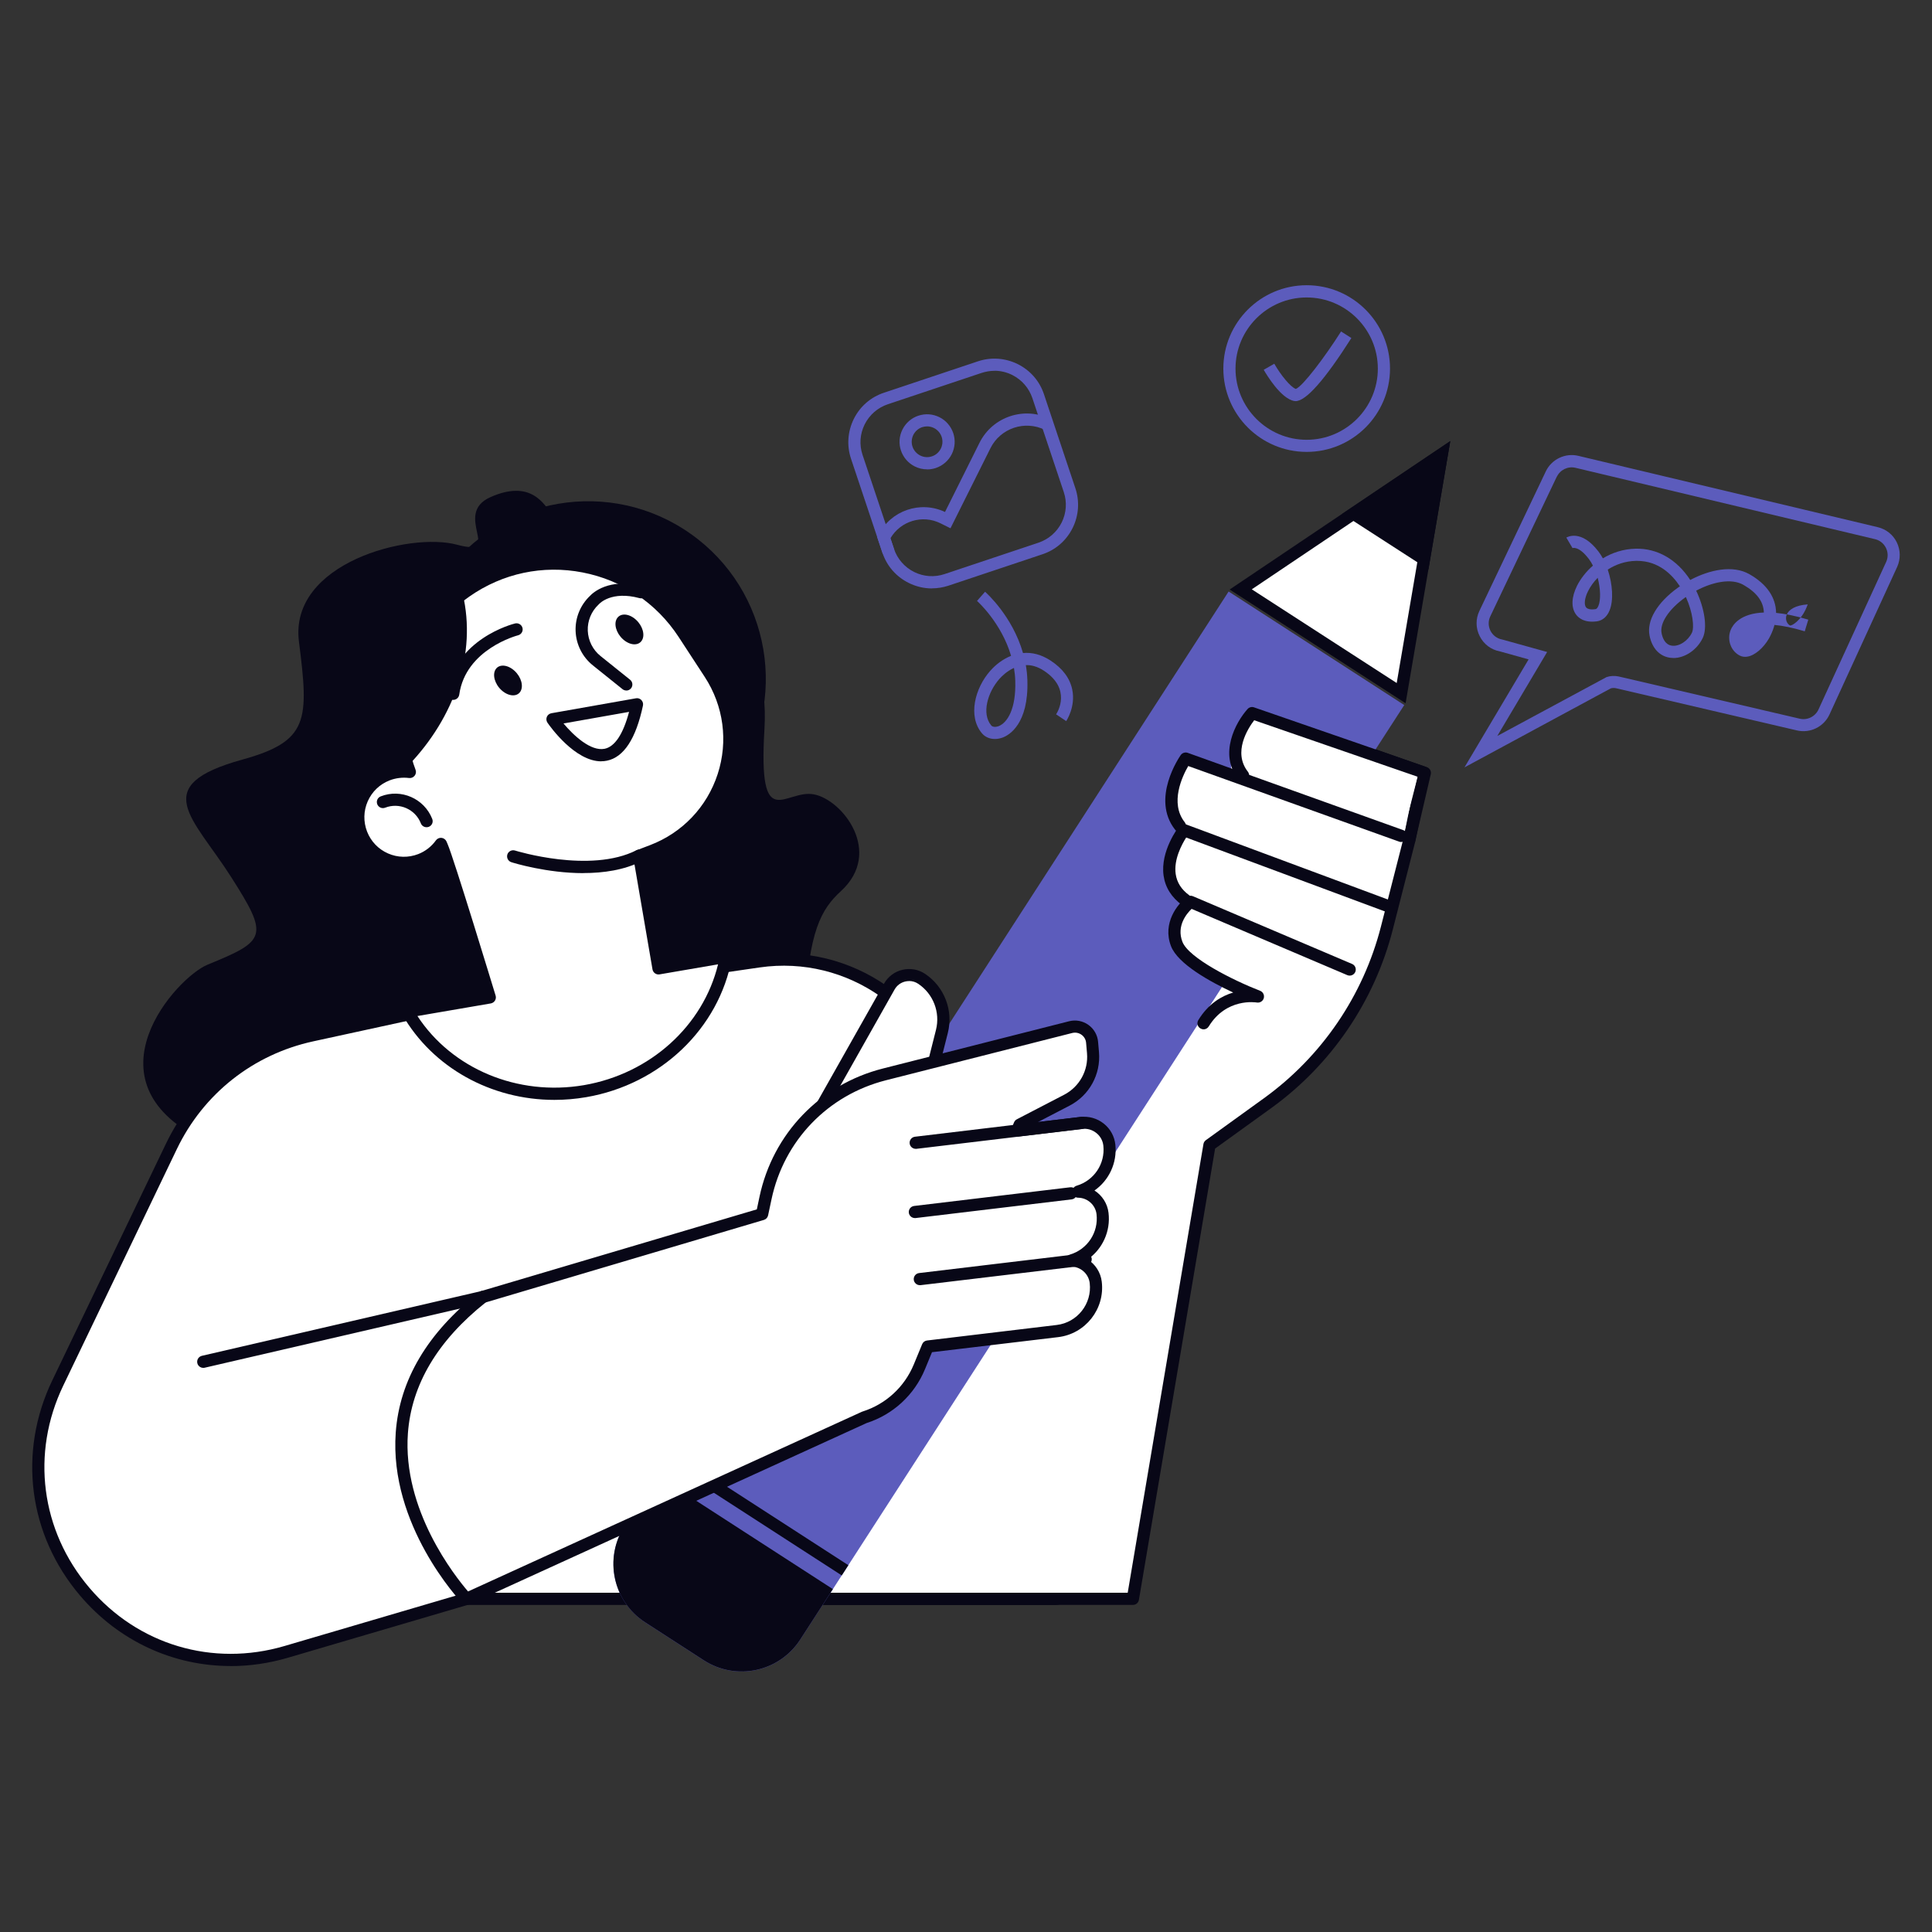 <?xml version="1.0" encoding="UTF-8"?> <svg xmlns="http://www.w3.org/2000/svg" id="Warstwa_1" viewBox="0 0 300 300"><rect x="0" y="0" width="300" height="300" fill="#333333" stroke="none"/><path d="M130.59,138.36c-3.13,2.87-4.98,6.26-5.61,18.22-1.29,24.52-70.82,31.69-93.62,20.37-18.45-9.16-3.97-25.17.88-27.16,9.12-3.73,9.56-4.35,3.63-13.64-5.93-9.29-12.89-14.15,1.76-18.2,10.35-2.86,10.34-6.11,8.79-18.32-1.55-12.21,17.14-17.04,24.53-15.05,7.39,1.99-.81-4.74,5.24-7.4,6.05-2.66,8.26.75,9.77,3.21,1.5,2.45,14.85,1.25,19.11,10.28,4.26,9.03,14.61,6.17,13.63,22.61-.98,16.43,3.21,9.21,7.69,10.07,4.48.86,10.76,9,4.2,15.01Z" fill="#080717"></path><path d="M67.96,156.53l-19.52,4.24c-9.55,2.08-17.6,8.44-21.83,17.24l-17.64,36.73c-11.24,23.41,10.57,49.07,35.49,41.75l27.99-8.23h91.62l-15.95-77.74c-2.87-13.98-16.14-23.29-30.26-21.24l-49.89,7.24Z" fill="#fff"></path><path d="M35.81,258.7c-8.88,0-17.36-3.85-23.38-10.94-8.03-9.44-9.68-22.25-4.31-33.42l17.64-36.73c4.39-9.13,12.58-15.61,22.48-17.76l19.52-4.25s.04,0,.07-.01l49.89-7.24c14.59-2.13,28.35,7.54,31.32,21.99l15.95,77.74c.06.28-.01.57-.19.79-.18.22-.45.35-.73.35h-91.49l-27.86,8.19c-2.96.87-5.96,1.3-8.91,1.3ZM68.13,157.46l-19.49,4.24c-9.33,2.03-17.05,8.13-21.18,16.73l-17.64,36.73c-5.04,10.49-3.49,22.51,4.05,31.38,7.53,8.87,19.15,12.33,30.31,9.05l27.99-8.23c.09-.03.18-.04.27-.04h90.46l-15.72-76.6c-2.76-13.47-15.58-22.46-29.2-20.5l-49.86,7.24Z" fill="#080717"></path><path d="M218.85,130.41l-3.5,13.71c-2.8,10.95-9.35,20.56-18.51,27.17l-9.03,6.52-11.89,70.46h-56.02l28.43-79.06,46.14-58.58,26.49,9.31-2.1,10.47Z" fill="#fff"></path><path d="M175.91,249.21h-56.02c-.31,0-.6-.15-.77-.4-.18-.25-.22-.57-.12-.86l28.43-79.06c.04-.1.08-.18.15-.27l46.14-58.58c.25-.32.67-.44,1.06-.31l26.49,9.31c.44.16.71.62.61,1.08l-2.1,10.47s0,.03-.01.05l-3.5,13.71c-2.85,11.14-9.55,20.98-18.87,27.71l-8.72,6.29-11.83,70.07c-.08.46-.47.79-.93.79ZM121.23,247.32h53.88l11.76-69.67c.04-.25.18-.46.38-.61l9.03-6.52c8.96-6.47,15.41-15.93,18.15-26.64l3.5-13.69,1.94-9.64-25.07-8.82-45.63,57.93-27.92,77.65ZM218.85,130.41h0,0Z" fill="#080717"></path><path d="M100.2,251.94l9.09,5.88c5.02,3.24,11.72,1.81,14.97-3.22l93.79-145.12-27.27-17.63-93.79,145.12c-3.24,5.02-1.81,11.72,3.22,14.97Z" fill="#5c5cbc"></path><rect x="116.77" y="219" width="1.89" height="32.17" transform="translate(-143.62 206.34) rotate(-57.12)" fill="#080717"></rect><path d="M129.32,246.75l-27.27-17.63-5.07,7.84c-3.24,5.02-1.81,11.72,3.22,14.97l9.09,5.88c5.02,3.24,11.72,1.81,14.97-3.22l5.07-7.84Z" fill="#080717"></path><polygon points="192.66 91.52 223.9 70.51 217.57 107.63 192.66 91.52" fill="#fff"></polygon><path d="M222.6,72.53l-5.72,33.53-22.5-14.55,28.22-18.98h0ZM225.2,68.49h0,0ZM225.2,68.49l-34.26,23.05,27.32,17.66,6.94-40.71h0Z" fill="#080717"></path><polygon points="208.43 79.78 221.81 88.42 225.2 68.49 208.43 79.78" fill="#080717"></polygon><path d="M207.74,157.62c4.64-6.88,9.67-26.44,9.89-27.26l2.48-9.63c.16-.61-.16-1.21-.73-1.4l-24.07-7.79c-.45-.15-.96,0-1.29.37-1.46,1.63-3.47,5.07-2.7,8.29l-5.56-1.87c-.5-.17-1.07.03-1.4.49-.19.26-4.54,6.52-1.13,11.05-.82,1.3-2.14,3.86-1.86,6.47.17,1.53.87,2.83,2.05,3.88-1.16,1.46-2.18,3.71-1.3,6.22.86,2.46,7.71,6.13,10.88,7.61-1.5.65-5.22,2.63-6.33,4.88-.32.65,15.97,6.23,21.07-1.31Z" fill="#fff"></path><path d="M217.58,130.75c-.11,0-.21-.02-.32-.06l-32.75-11.74c-.9,1.55-2.91,5.73-.55,8.72.32.41.25,1.01-.16,1.33-.41.32-1.01.25-1.33-.16-3.8-4.83.68-11.31.87-11.59.25-.35.69-.49,1.09-.35l33.47,12c.49.18.75.72.57,1.21-.14.39-.5.63-.89.63Z" fill="#080717"></path><path d="M218.85,131.35c-.07,0-.14,0-.22-.02-.51-.12-.83-.63-.71-1.14l2.23-9.57-25.4-8.78c-.99,1.3-3.34,4.97-.98,7.99.32.41.25,1.01-.16,1.33-.41.32-1.01.25-1.33-.16-3.08-3.93-.4-8.85,1.44-10.9.25-.28.65-.39,1.01-.26l26.83,9.28c.46.16.72.64.61,1.11l-2.42,10.4c-.1.44-.49.73-.92.73Z" fill="#080717"></path><path d="M215.47,141.62c-.11,0-.22-.02-.33-.06l-30.95-11.51c-.67,1.05-1.95,3.4-1.63,5.66.19,1.32.88,2.41,2.12,3.32.42.31.51.9.2,1.32-.31.42-.9.51-1.32.2-1.65-1.21-2.62-2.75-2.88-4.59-.53-3.82,2.28-7.48,2.4-7.64.25-.33.69-.45,1.08-.31l31.64,11.77c.49.18.74.73.56,1.22-.14.38-.5.62-.89.62Z" fill="#080717"></path><path d="M186.88,159.83c-.17,0-.34-.05-.49-.14-.45-.27-.59-.85-.31-1.3,1.57-2.56,3.62-3.74,5.41-4.27-3.55-1.66-8.6-4.43-9.66-7.21-1.37-3.58,1.02-6.56,2.47-7.64.27-.2.63-.24.93-.11l24.72,10.52c.48.2.7.76.5,1.24-.21.48-.76.7-1.24.5l-24.18-10.29c-.78.75-2.37,2.65-1.43,5.1.96,2.53,7.92,6.01,12.07,7.62.45.17.7.67.57,1.14-.13.47-.6.76-1.08.68-.19-.03-4.74-.74-7.47,3.72-.18.29-.49.45-.81.45Z" fill="#080717"></path><path d="M125.94,174.72l12.15-21.52c1.01-1.79,3.33-2.34,5.03-1.2h0c2.67,1.78,3.92,5.05,3.14,8.15l-2.15,8.51-18.17,6.06Z" fill="#fff"></path><path d="M125.94,175.67c-.28,0-.55-.12-.73-.34-.25-.3-.29-.73-.09-1.07l12.15-21.52c.61-1.08,1.65-1.87,2.86-2.15,1.21-.29,2.49-.06,3.52.63,2.99,2,4.41,5.68,3.53,9.17l-2.15,8.51c-.08.31-.31.56-.62.66l-18.17,6.06c-.1.03-.2.05-.3.05ZM141.17,152.34c-.2,0-.41.02-.61.07-.71.17-1.29.61-1.65,1.24l-10.94,19.39,15.35-5.12,2.02-8.01c.68-2.71-.42-5.58-2.75-7.14-.43-.29-.92-.44-1.43-.44Z" fill="#080717"></path><path d="M137.33,166.83l28.92-7.33c1.6-.41,3.18.72,3.32,2.36l.14,1.61c.26,3.05-1.34,5.96-4.06,7.37l-7.34,3.82-.38.91,9.94-1.19c2.16-.26,4.15,1.29,4.38,3.46.35,3.31-1.74,6.31-4.84,7.22,1.9.03,3.55,1.44,3.78,3.39.4,3.34-1.7,6.39-4.83,7.31,1.9.03,3.54,1.44,3.78,3.39.45,3.73-2.21,7.11-5.94,7.56l-20.14,2.41-1.3,3.15c-1.55,3.74-4.67,6.61-8.53,7.83l-61.79,28.19s-24.35-25.68,2.54-46.88c.08-.06.2-.06.3-.09l43.06-12.77.53-2.49c1.99-9.4,9.16-16.85,18.47-19.21Z" fill="#fff"></path><path d="M72.44,249.21c-.25,0-.5-.1-.69-.29-.46-.49-11.34-12.14-10.3-26.48.59-8.16,4.94-15.49,12.94-21.79.24-.19.49-.23.62-.26l42.51-12.6.41-1.94c2.08-9.83,9.43-17.46,19.16-19.93l28.92-7.34c1.03-.26,2.12-.06,2.99.56.87.62,1.42,1.58,1.51,2.64l.14,1.61c.29,3.44-1.5,6.7-4.56,8.29l-4.91,2.55,6.57-.79c1.32-.15,2.6.21,3.64,1.03,1.02.81,1.66,1.97,1.8,3.26.3,2.85-.99,5.56-3.24,7.13,1.17.75,2.01,2,2.18,3.46.35,2.89-.95,5.64-3.23,7.24,1.17.75,2.01,2,2.18,3.46.51,4.24-2.53,8.1-6.77,8.61l-19.59,2.34-1.09,2.64c-1.65,3.99-4.95,7.04-9.06,8.36l-61.73,28.17c-.13.06-.26.08-.39.08ZM75.43,202.23c-7.47,5.93-11.54,12.77-12.09,20.33-.87,11.91,7.32,22.21,9.34,24.56l61.15-27.9s.07-.03.11-.04c3.6-1.14,6.5-3.8,7.95-7.3l1.3-3.15c.13-.32.42-.54.76-.58l20.14-2.41c3.2-.38,5.5-3.3,5.12-6.51-.17-1.43-1.4-2.53-2.85-2.55-.47,0-.86-.35-.92-.82-.06-.46.22-.9.67-1.04,2.75-.81,4.49-3.45,4.16-6.29-.17-1.43-1.4-2.53-2.85-2.55-.47,0-.86-.35-.92-.82-.06-.46.22-.9.67-1.04,2.71-.8,4.46-3.41,4.16-6.21-.08-.78-.47-1.49-1.09-1.98-.64-.51-1.43-.73-2.23-.63l-9.94,1.19c-.34.04-.66-.1-.87-.37-.2-.27-.25-.62-.12-.93l.38-.91c.09-.21.24-.38.44-.48l7.34-3.81c2.38-1.24,3.78-3.77,3.55-6.45l-.14-1.61c-.04-.51-.31-.97-.72-1.26-.41-.3-.94-.39-1.43-.27l-28.92,7.34h0c-9.03,2.29-15.85,9.37-17.78,18.49l-.53,2.49c-.07.34-.32.61-.66.71l-43.06,12.77s-.07.02-.11.03ZM75.56,202.13h0s0,0,0,0ZM137.33,166.83h0,0Z" fill="#080717"></path><path d="M142.06,189.14c-.47,0-.88-.35-.94-.83-.06-.52.31-.99.83-1.05l24.23-2.9c.53-.06.99.31,1.05.83.06.52-.31.99-.83,1.05l-24.23,2.9s-.08,0-.11,0Z" fill="#080717"></path><path d="M142.19,178.39c-.47,0-.88-.35-.94-.83-.06-.52.31-.99.83-1.05l25.75-3.08c.53-.07.99.31,1.05.83.06.52-.31.99-.83,1.05l-25.75,3.08s-.08,0-.11,0Z" fill="#080717"></path><path d="M142.83,199.56c-.47,0-.88-.35-.94-.83-.06-.52.31-.99.83-1.05l25.75-3.08c.53-.06.99.31,1.05.83.06.52-.31.99-.83,1.05l-25.75,3.08s-.08,0-.11,0Z" fill="#080717"></path><path d="M31.56,211.45l43.42-10.06-43.42,10.06Z" fill="#fff"></path><path d="M31.56,212.4c-.43,0-.82-.3-.92-.73-.12-.51.2-1.02.71-1.14l43.42-10.06c.51-.11,1.02.2,1.14.71.12.51-.2,1.02-.71,1.14l-43.42,10.06c-.07.02-.14.02-.21.02Z" fill="#080717"></path><path d="M143.95,72.88c-.65,0-1.3-.15-1.9-.45-1.02-.51-1.78-1.39-2.15-2.47-.36-1.08-.28-2.24.23-3.26.51-1.02,1.39-1.79,2.47-2.15,1.09-.36,2.24-.28,3.27.23,1.02.51,1.78,1.39,2.15,2.47.36,1.08.28,2.24-.23,3.27-.51,1.02-1.39,1.78-2.47,2.15-.45.15-.9.22-1.36.22ZM143.96,66.21c-.25,0-.51.04-.76.12-.6.2-1.09.63-1.38,1.2-.28.57-.33,1.22-.13,1.82.2.6.63,1.09,1.2,1.38.57.29,1.22.33,1.82.13.61-.2,1.09-.63,1.38-1.2.28-.57.33-1.22.13-1.82-.2-.6-.63-1.09-1.2-1.38-.34-.17-.7-.25-1.06-.25Z" fill="#5c5cbc"></path><path d="M137.08,86.02l-.86-2.59.18-.35c1.9-3.81,6.51-5.39,10.34-3.58l5.36-10.75c2.02-4.05,6.96-5.7,11.01-3.68l-.84,1.69c-3.11-1.55-6.92-.28-8.47,2.83l-6.21,12.44-1.55-.77c-2.81-1.4-6.21-.35-7.77,2.32l.61,1.83-1.79.6Z" fill="#5c5cbc"></path><path d="M144.7,91.37c-1.24,0-2.47-.29-3.61-.86-1.94-.97-3.39-2.63-4.07-4.69l-4.87-14.57c-.69-2.06-.53-4.26.43-6.2s2.63-3.39,4.69-4.07l14.57-4.87c2.05-.69,4.25-.53,6.2.43,1.94.97,3.39,2.63,4.07,4.69l4.87,14.57c.69,2.06.53,4.26-.43,6.2-.97,1.94-2.63,3.39-4.69,4.07l-14.57,4.87c-.85.28-1.72.42-2.58.42ZM154.42,57.58c-.66,0-1.33.11-1.98.32l-14.57,4.87c-1.58.53-2.85,1.64-3.6,3.12-.74,1.49-.86,3.18-.33,4.75l4.87,14.57c.53,1.58,1.64,2.85,3.12,3.6,1.49.74,3.17.86,4.75.33l14.57-4.87c1.58-.53,2.85-1.64,3.6-3.12.74-1.49.86-3.18.33-4.75l-4.87-14.57c-.53-1.58-1.64-2.85-3.12-3.6-.88-.44-1.82-.66-2.77-.66Z" fill="#5c5cbc"></path><path d="M154.49,114.75c-.8,0-1.52-.3-2.01-.88-2.23-2.64-1.1-7.01,1.28-9.7.86-.98,1.98-1.83,3.24-2.33-1.52-5.17-5.24-8.49-5.29-8.53l1.25-1.42c.21.18,4.25,3.79,5.89,9.51,1.35-.12,2.8.2,4.28,1.17,1.88,1.23,3.01,2.75,3.37,4.52.54,2.63-.88,4.79-.94,4.88l-1.57-1.05c.26-.39,2.4-3.95-1.89-6.77-1.01-.66-1.98-.91-2.81-.87.13.76.22,1.55.24,2.37.21,6.78-2.85,8.5-3.8,8.86-.42.16-.84.24-1.24.24ZM157.44,103.72c-1.1.5-1.9,1.3-2.26,1.71-1.81,2.05-2.81,5.39-1.25,7.23.16.19.58.3,1.13.1,1.34-.52,2.73-2.64,2.59-7.04-.02-.68-.09-1.35-.2-1.99Z" fill="#5c5cbc"></path><path d="M227.39,119.18l9.97-16.79-4.52-1.26c-1.29-.24-2.44-1.09-3.07-2.34-.63-1.24-.65-2.67-.05-3.93l10.32-21.68c.9-1.87,3.01-2.88,5.03-2.4l46.51,11.08c1.3.31,2.38,1.17,2.96,2.37.58,1.2.6,2.58.05,3.8l-10.51,22.92c-.88,1.91-3,2.95-5.05,2.47l-28.09-6.55c-.27-.06-.56-.06-.82.02l-22.74,12.28ZM241.74,74.01l-10.32,21.68c-.35.72-.34,1.55.02,2.26.36.71,1.02,1.21,1.81,1.35l6.99,1.94-7.74,13.04,16.96-9.14c.62-.21,1.28-.23,1.92-.09l28.09,6.55c1.17.27,2.39-.32,2.9-1.42l10.51-22.92c.32-.7.31-1.49-.03-2.18-.34-.69-.96-1.19-1.7-1.36l-46.51-11.08c-1.16-.28-2.37.3-2.89,1.38h0Z" fill="#5c5cbc"></path><path d="M259.85,102.17c-.17,0-.33-.01-.49-.03-1.65-.22-2.83-1.47-3.22-3.45-.46-2.34,1.18-5.11,4.38-7.42.11-.08.22-.16.33-.23-1.21-1.84-3.32-3.95-6.65-3.95-.05,0-.1,0-.15,0-1.67.03-3.16.56-4.4,1.36.75,2.23.93,4.8.27,6.37-.39.95-1.09,1.54-1.95,1.66-1.89.25-2.82-.46-3.27-1.09-.76-1.07-.69-2.69.19-4.45.55-1.08,1.39-2.18,2.46-3.11-.19-.38-.4-.73-.64-1.04-1.59-2.08-2.52-1.68-2.53-1.68l-.96-1.63c.09-.06,2.29-1.38,4.99,2.16.25.32.47.68.68,1.06,1.46-.88,3.19-1.46,5.11-1.5,3.35-.07,6.38,1.66,8.46,4.86,3.01-1.6,6.62-2.37,9.2-.89,2.7,1.54,4.1,3.61,4.13,6,1.39.13,3.04.46,5,1.05l-.55,1.81c-1.85-.56-3.41-.87-4.7-.99-.13.51-.33,1.04-.58,1.57-.71,1.52-2.03,2.85-3.21,3.25-.75.25-1.31.1-1.64-.08-1.38-.73-1.98-2.49-1.36-3.99.31-.74,1.43-2.54,5.14-2.68-.05-1.7-1.11-3.11-3.17-4.29-1.94-1.1-4.87-.41-7.34.9,1.31,2.75,1.78,5.8,1.01,7.37-.91,1.86-2.77,3.09-4.56,3.09ZM261.78,92.7s-.1.07-.14.1c-2.51,1.81-3.94,3.97-3.63,5.52.16.81.57,1.8,1.6,1.94,1.13.16,2.49-.74,3.11-2.01.39-.8.15-3.18-.94-5.55ZM280.69,93.85c-1.9.14-2.92.8-3.25,1.59-.29.72.04,1.44.53,1.69.35.04,1.64-.85,2.38-2.43.14-.29.25-.57.35-.85ZM248.08,89.73c-.63.64-1.13,1.35-1.48,2.05-.61,1.21-.61,2.13-.34,2.5.29.41,1.05.37,1.48.31.17-.02.33-.19.46-.51.39-.94.33-2.68-.11-4.36Z" fill="#5c5cbc"></path><path d="M202.9,70.17c-7.14,0-12.94-5.8-12.94-12.94s5.8-12.94,12.94-12.94,12.94,5.8,12.94,12.94-5.8,12.94-12.94,12.94ZM202.9,46.19c-6.09,0-11.05,4.96-11.05,11.05s4.96,11.05,11.05,11.05,11.05-4.96,11.05-11.05-4.96-11.05-11.05-11.05Z" fill="#5c5cbc"></path><path d="M201.17,62.28c-.06,0-.12,0-.18-.01-2.09-.35-4.33-4.1-4.76-4.85l1.64-.94c.99,1.73,2.54,3.66,3.35,3.91,1.07-.41,4.46-4.89,7.02-8.92l1.6,1.02c-4.14,6.51-7.05,9.8-8.67,9.8Z" fill="#5c5cbc"></path><circle cx="91.32" cy="105.41" r="27.59" transform="translate(-47.47 119.09) rotate(-54.72)" fill="#080717"></circle><path d="M60.15,120.29c1.15-.45,2.35-.58,3.5-.42-3.8-10.19-.29-21.74,8.71-28.03,11.1-7.75,26.41-4.79,33.81,6.54l4.05,6.2c6.49,9.93,2.14,23.31-8.94,27.52l-2.02.77,3,17.49,10.45-1.79c-1.86,10.27-10.41,18.9-21.87,20.86s-22.39-3.32-27.57-12.39l12.78-2.19s-6.45-21.23-7.42-23.43l-.17-.4c-.77,1.07-1.85,1.94-3.17,2.46-3.64,1.42-7.75-.38-9.17-4.02-1.42-3.64.38-7.75,4.02-9.17Z" fill="#fff"></path><path d="M86.09,170.79c-9.79,0-18.9-4.98-23.64-13.27-.15-.27-.17-.59-.03-.87.13-.28.39-.48.7-.53l11.73-2.01c-2.03-6.68-5.44-17.71-6.69-21.3-.73.67-1.57,1.2-2.5,1.56-4.12,1.61-8.79-.44-10.4-4.56-.78-2-.74-4.18.13-6.14.86-1.96,2.44-3.48,4.43-4.26h0c.8-.31,1.65-.49,2.5-.54-3.2-10.3.59-21.57,9.51-27.81,5.58-3.9,12.33-5.33,19.01-4.04,6.68,1.29,12.41,5.14,16.13,10.84l4.05,6.2c3.25,4.97,4.06,11.06,2.22,16.71-1.83,5.65-6.07,10.1-11.62,12.21l-1.29.49,2.71,15.8,9.52-1.63c.31-.05.62.05.83.27.22.22.31.53.26.84-1.99,10.95-11.09,19.64-22.64,21.62-1.64.28-3.29.42-4.91.42ZM64.8,157.74c5.36,8.22,15.58,12.52,25.88,10.76,10.3-1.77,18.5-9.22,20.82-18.76l-9.08,1.56c-.25.04-.5-.01-.71-.16s-.34-.36-.39-.61l-3-17.49c-.08-.45.17-.88.6-1.04l2.02-.77c5.01-1.91,8.84-5.93,10.5-11.03,1.66-5.1.92-10.6-2.01-15.09l-4.05-6.2c-3.44-5.26-8.74-8.82-14.91-10.02-6.18-1.2-12.42.13-17.57,3.73-8.6,6.01-12.04,17.08-8.37,26.92.12.31.06.66-.15.92-.21.26-.53.39-.86.35-1.02-.13-2.07,0-3.03.37h0c-1.53.6-2.73,1.75-3.39,3.25-.66,1.5-.69,3.17-.1,4.7.6,1.53,1.75,2.73,3.25,3.39,1.5.66,3.17.69,4.7.1,1.1-.43,2.05-1.17,2.74-2.13.2-.28.53-.42.87-.39.34.04.63.25.77.56l.17.4c.98,2.23,7.19,22.67,7.46,23.54.08.26.04.54-.1.77-.14.23-.38.39-.64.44l-11.41,1.96Z" fill="#080717"></path><path d="M66.23,128.45c-.38,0-.74-.23-.88-.6-.86-2.2-3.35-3.29-5.55-2.43-.48.19-1.03-.05-1.22-.54-.19-.49.05-1.03.54-1.22,3.17-1.24,6.76.34,8,3.51.19.49-.05,1.03-.54,1.22-.11.04-.23.06-.34.06Z" fill="#080717"></path><path d="M97.25,107.22c-.21,0-.42-.07-.59-.21l-4.6-3.69c-1.62-1.3-2.6-3.24-2.68-5.32-.08-2.07.74-4.06,2.24-5.48.38-.41,2.94-2.88,8.18-1.47.5.14.8.65.67,1.16-.14.5-.66.8-1.16.67-4.36-1.18-6.22.84-6.3.93-.02.02-.05.05-.07.07-1.12,1.05-1.73,2.53-1.67,4.06.06,1.53.78,2.96,1.97,3.92l4.6,3.69c.41.33.47.92.15,1.33-.19.23-.46.35-.74.35Z" fill="#080717"></path><path d="M77.88,107.18c1.06.96,2.36,1.06,2.91.23.55-.84.15-2.3-.91-3.26-1.06-.96-2.36-1.06-2.91-.23s-.15,2.3.91,3.26Z" fill="#080717"></path><path d="M96.73,99.26c1.06.96,2.36,1.06,2.92.22.56-.84.15-2.3-.91-3.26-1.06-.96-2.36-1.06-2.92-.22-.56.84-.15,2.3.91,3.26Z" fill="#080717"></path><path d="M98.93,109.37l-13.13,2.32s9.68,14,13.13-2.32Z" fill="#fff"></path><path d="M93.36,118.22c-4.08,0-7.9-5.35-8.35-6-.18-.27-.22-.6-.1-.9.12-.3.39-.51.71-.57l13.13-2.32c.31-.06.63.05.84.27.22.23.31.55.25.85-1.09,5.16-2.98,8.04-5.6,8.57-.29.06-.59.09-.88.09ZM87.5,112.34c1.55,1.85,4.22,4.36,6.38,3.93,1.59-.32,2.89-2.29,3.8-5.73l-10.18,1.8Z" fill="#080717"></path><path d="M63.34,118.93c-3.19-9.75.16-20.54,8.51-26.71,2.18,9.23-1.22,19.16-8.51,26.71Z" fill="#080717"></path><path d="M70.37,108.67s-.09,0-.13,0c-.52-.07-.88-.55-.81-1.07,1.17-8.37,10.17-10.7,10.55-10.79.5-.12,1.02.18,1.15.69.13.51-.18,1.02-.69,1.15-.08.02-8.14,2.12-9.13,9.22-.07.47-.47.81-.94.81Z" fill="#080717"></path><path d="M90.6,135.58c-5.73,0-10.87-1.59-11.2-1.7-.5-.16-.77-.69-.62-1.19.16-.5.69-.77,1.19-.62.12.04,11.68,3.61,18.87-.05.47-.24,1.03-.05,1.27.41.24.47.05,1.04-.41,1.27-2.76,1.41-6.01,1.87-9.1,1.87Z" fill="#080717"></path></svg> 